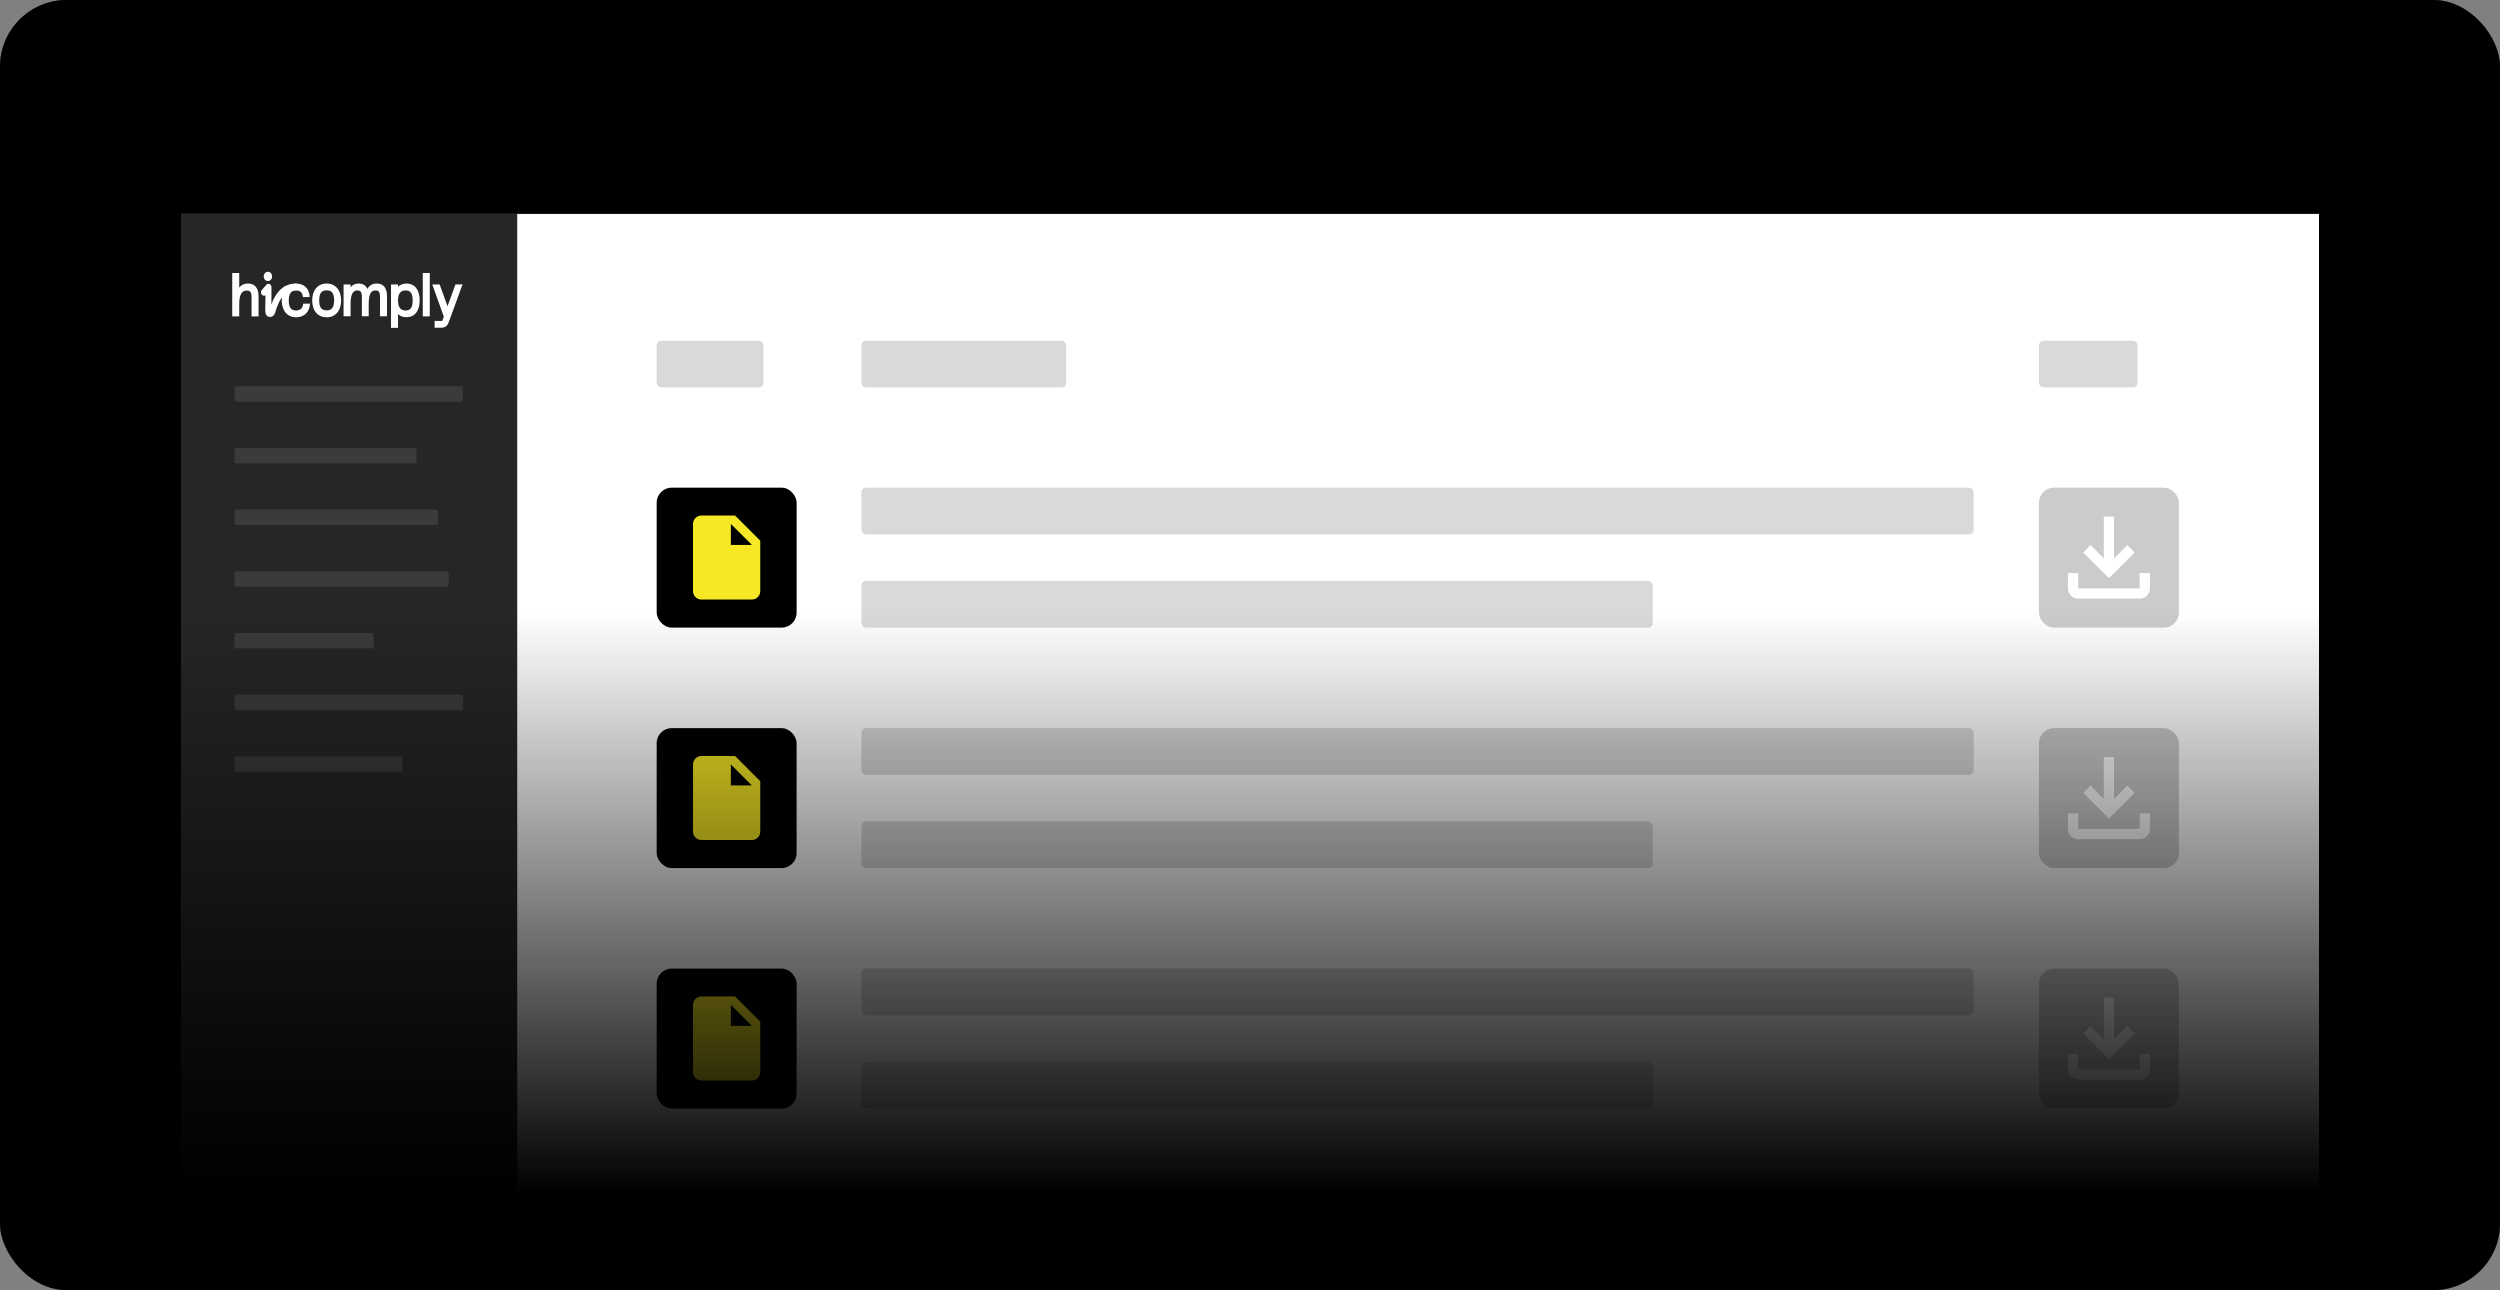 <svg width="374" height="193" viewBox="0 0 374 193" fill="none" xmlns="http://www.w3.org/2000/svg">
<rect x="0" y="0" width="374" height="193" fill="#808080" stroke="none"/>
<rect width="374" height="193" rx="10" fill="black"/>
<rect width="374" height="193" rx="10" fill="#6E6E6E"/>
<rect width="374" height="193" rx="10" fill="black"/>
<mask id="mask0_1484_2556" style="mask-type:alpha" maskUnits="userSpaceOnUse" x="21" y="23" width="330" height="170">
<rect x="21.015" y="23.819" width="329.953" height="169.181" fill="url(#paint0_linear_1484_2556)"/>
</mask>
<g mask="url(#mask0_1484_2556)">
<path d="M27.079 32H346.921V248.668H27.079V32Z" fill="white"/>
<rect x="27.079" y="32.001" width="50.298" height="216.668" fill="#262626"/>
<rect x="35.086" y="57.777" width="34.172" height="2.307" rx="0.289" fill="#3B3B3B"/>
<rect x="35.086" y="67.009" width="27.231" height="2.307" rx="0.289" fill="#3B3B3B"/>
<rect x="35.086" y="76.237" width="30.435" height="2.307" rx="0.289" fill="#3B3B3B"/>
<rect x="35.086" y="113.158" width="25.095" height="2.307" rx="0.289" fill="#3B3B3B"/>
<rect x="35.086" y="94.697" width="20.824" height="2.307" rx="0.289" fill="#3B3B3B"/>
<rect x="35.086" y="103.927" width="34.172" height="2.307" rx="0.289" fill="#3B3B3B"/>
<rect x="35.086" y="85.467" width="32.036" height="2.307" rx="0.289" fill="#3B3B3B"/>
<path d="M68.135 42.554L66.947 45.815L65.774 42.554H64.67L66.375 47.314H66.416L66.165 48.009H65.019V49.029H65.969C66.794 49.029 67.003 48.596 67.255 47.87L69.197 42.539L68.135 42.554Z" fill="white"/>
<path d="M44.359 42.431C43.661 42.4 42.962 42.57 42.361 42.988C41.858 43.343 41.453 43.837 41.132 44.378C40.922 44.749 40.741 45.151 40.601 45.568C40.601 44.703 40.601 43.822 40.615 42.957C40.615 42.524 40.112 42.277 39.847 42.601C39.623 42.864 39.4 43.127 39.162 43.389C38.785 43.807 39.302 44.44 39.707 44.178C39.707 44.718 39.707 45.275 39.693 45.816C39.693 46.341 39.567 47.175 40.154 47.376C40.405 47.469 40.699 47.407 40.908 47.206C41.09 47.036 41.16 46.789 41.23 46.557C41.286 46.387 41.342 46.217 41.397 46.047C41.411 46.001 41.439 45.939 41.453 45.893C41.467 45.877 41.481 45.8 41.495 45.785C41.537 45.676 41.579 45.584 41.621 45.476C41.733 45.213 41.872 44.966 42.012 44.734C42.026 44.703 42.124 44.579 42.11 44.595C42.138 44.548 42.166 44.517 42.208 44.471C42.306 44.347 42.417 44.224 42.529 44.1C42.557 44.069 42.585 44.054 42.613 44.023C42.627 44.008 42.641 44.008 42.641 43.992L42.655 43.977C42.711 43.93 42.781 43.884 42.836 43.837C42.906 43.791 42.99 43.745 43.074 43.699C43.102 43.683 43.13 43.668 43.158 43.652C43.13 43.668 43.242 43.621 43.255 43.606C43.423 43.544 43.605 43.498 43.772 43.451C43.786 43.451 43.786 43.451 43.8 43.451C43.814 43.451 43.814 43.451 43.828 43.451C43.884 43.451 43.954 43.436 44.01 43.436C44.122 43.436 44.233 43.436 44.345 43.436C44.597 43.451 44.792 43.204 44.792 42.941C44.806 42.648 44.611 42.447 44.359 42.431ZM40.294 46.48C40.28 46.511 40.28 46.526 40.294 46.48V46.48Z" fill="white"/>
<path d="M45.361 45.429C45.291 46.109 44.928 46.449 44.3 46.449C43.783 46.449 43.196 46.279 43.196 44.95C43.196 43.605 43.839 43.451 44.328 43.451C44.9 43.451 45.236 43.775 45.319 44.409V44.44H46.325V44.362C46.255 43.157 45.501 42.431 44.3 42.431C42.986 42.431 42.148 43.42 42.148 44.95C42.148 46.48 43 47.468 44.3 47.468C45.501 47.468 46.311 46.68 46.367 45.475V45.429H45.361Z" fill="white"/>
<path d="M60.801 42.416C60.284 42.416 59.865 42.586 59.544 42.91V42.555H58.496V49.045H59.544V46.975C59.865 47.299 60.284 47.454 60.801 47.454C62.044 47.454 62.785 46.511 62.785 44.935C62.785 43.359 62.044 42.416 60.801 42.416ZM60.675 43.451C61.206 43.451 61.737 43.637 61.737 44.95C61.737 46.264 61.192 46.449 60.675 46.449C59.907 46.449 59.544 45.955 59.544 44.95C59.544 43.946 59.907 43.451 60.675 43.451Z" fill="white"/>
<path d="M56.372 42.416C55.743 42.416 55.268 42.678 54.961 43.219C54.724 42.694 54.276 42.416 53.648 42.416C53.145 42.416 52.74 42.601 52.446 42.972V42.555H51.398V47.314H52.446V45.444C52.446 43.667 53.019 43.451 53.452 43.451C53.871 43.451 54.137 43.605 54.137 44.394V47.314H55.157V45.444C55.157 43.683 55.701 43.451 56.176 43.451C56.596 43.451 56.847 43.605 56.847 44.394V47.314H57.895V44.316C57.895 42.755 57.071 42.416 56.372 42.416Z" fill="white"/>
<path d="M48.87 42.416C47.556 42.416 46.704 43.404 46.704 44.934C46.704 46.495 47.542 47.469 48.87 47.469C50.183 47.469 51.035 46.48 51.035 44.934C51.021 43.404 50.183 42.416 48.87 42.416ZM48.87 46.433C48.087 46.433 47.752 45.985 47.752 44.934C47.752 43.884 48.087 43.435 48.87 43.435C49.414 43.435 49.987 43.621 49.987 44.934C49.973 45.985 49.638 46.433 48.87 46.433Z" fill="white"/>
<path d="M64.295 40.839H63.247V47.33H64.295V40.839Z" fill="white"/>
<path d="M37.074 42.416C36.543 42.416 36.11 42.617 35.789 43.018V40.839H34.741V47.33H35.789V45.46C35.789 44.115 36.152 43.466 36.906 43.466C37.353 43.466 37.633 43.621 37.633 44.425V47.33H38.681V44.347C38.667 43.065 38.136 42.416 37.074 42.416Z" fill="white"/>
<path d="M40.078 42.045C40.426 42.045 40.707 41.733 40.707 41.349C40.707 40.965 40.426 40.654 40.078 40.654C39.731 40.654 39.45 40.965 39.45 41.349C39.45 41.733 39.731 42.045 40.078 42.045Z" fill="white"/>
<rect x="98.239" y="50.978" width="15.976" height="6.979" rx="0.679" fill="#D9D9D9"/>
<rect x="128.875" y="50.978" width="30.627" height="6.979" rx="0.679" fill="#D9D9D9"/>
<rect x="305.027" y="50.978" width="14.764" height="6.979" rx="0.679" fill="#D9D9D9"/>
<rect x="128.875" y="72.954" width="166.383" height="6.979" rx="0.679" fill="#D9D9D9"/>
<rect x="128.875" y="86.91" width="118.384" height="6.979" rx="0.679" fill="#D9D9D9"/>
<rect x="98.239" y="72.954" width="20.935" height="20.935" rx="2.248" fill="black"/>
<path d="M104.934 89.692C104.589 89.692 104.293 89.569 104.047 89.323C103.8 89.077 103.677 88.781 103.677 88.435V78.377C103.677 78.032 103.8 77.736 104.047 77.489C104.293 77.243 104.589 77.12 104.934 77.12H109.963L113.735 80.892V88.435C113.735 88.781 113.612 89.077 113.366 89.323C113.12 89.569 112.824 89.692 112.478 89.692H104.934ZM109.335 81.52H112.478L109.335 78.377V81.52Z" fill="#F6E824"/>
<rect x="305.027" y="72.954" width="20.935" height="20.935" rx="2.248" fill="#CBCBCB"/>
<path d="M315.495 86.488L311.661 82.654L312.734 81.542L314.728 83.536V77.287H316.261V83.536L318.255 81.542L319.329 82.654L315.495 86.488ZM310.894 89.555C310.472 89.555 310.111 89.405 309.811 89.105C309.51 88.805 309.36 88.444 309.36 88.022V85.722H310.894V88.022H320.095V85.722H321.629V88.022C321.629 88.444 321.479 88.805 321.179 89.105C320.878 89.405 320.517 89.555 320.095 89.555H310.894Z" fill="white"/>
<rect x="128.875" y="108.929" width="166.383" height="6.979" rx="0.679" fill="#D9D9D9"/>
<rect x="128.875" y="122.886" width="118.384" height="6.979" rx="0.679" fill="#D9D9D9"/>
<rect x="98.239" y="108.929" width="20.935" height="20.935" rx="2.248" fill="black"/>
<path d="M104.934 125.668C104.589 125.668 104.293 125.545 104.047 125.299C103.8 125.053 103.677 124.757 103.677 124.411V114.353C103.677 114.007 103.8 113.711 104.047 113.465C104.293 113.219 104.589 113.096 104.934 113.096H109.963L113.735 116.867V124.411C113.735 124.757 113.612 125.053 113.366 125.299C113.12 125.545 112.824 125.668 112.478 125.668H104.934ZM109.335 117.496H112.478L109.335 114.353V117.496Z" fill="#F6E824"/>
<rect x="305.027" y="108.929" width="20.935" height="20.935" rx="2.248" fill="#CBCBCB"/>
<path d="M315.495 122.464L311.661 118.63L312.734 117.518L314.728 119.512V113.262H316.261V119.512L318.255 117.518L319.329 118.63L315.495 122.464ZM310.894 125.531C310.472 125.531 310.111 125.381 309.811 125.081C309.51 124.78 309.36 124.419 309.36 123.998V121.697H310.894V123.998H320.095V121.697H321.629V123.998C321.629 124.419 321.479 124.78 321.179 125.081C320.878 125.381 320.517 125.531 320.095 125.531H310.894Z" fill="white"/>
<rect x="128.875" y="144.905" width="166.383" height="6.979" rx="0.679" fill="#D9D9D9"/>
<rect x="128.875" y="158.862" width="118.384" height="6.979" rx="0.679" fill="#D9D9D9"/>
<rect x="98.239" y="144.905" width="20.935" height="20.935" rx="2.248" fill="black"/>
<path d="M104.934 161.644C104.589 161.644 104.293 161.521 104.047 161.275C103.8 161.029 103.677 160.733 103.677 160.387V150.329C103.677 149.983 103.8 149.687 104.047 149.441C104.293 149.195 104.589 149.072 104.934 149.072H109.963L113.735 152.843V160.387C113.735 160.733 113.612 161.029 113.366 161.275C113.12 161.521 112.824 161.644 112.478 161.644H104.934ZM109.335 153.472H112.478L109.335 150.329V153.472Z" fill="#F6E824"/>
<rect x="305.027" y="144.905" width="20.935" height="20.935" rx="2.248" fill="#CBCBCB"/>
<path d="M315.495 158.44L311.661 154.606L312.734 153.494L314.728 155.488V149.238H316.261V155.488L318.255 153.494L319.329 154.606L315.495 158.44ZM310.894 161.507C310.472 161.507 310.111 161.357 309.811 161.057C309.51 160.756 309.36 160.395 309.36 159.974V157.673H310.894V159.974H320.095V157.673H321.629V159.974C321.629 160.395 321.479 160.756 321.179 161.057C320.878 161.357 320.517 161.507 320.095 161.507H310.894Z" fill="white"/>
</g>
<defs>
<linearGradient id="paint0_linear_1484_2556" x1="185.992" y1="23.819" x2="185.992" y2="178.773" gradientUnits="userSpaceOnUse">
<stop offset="0.439" stop-color="#D9D9D9"/>
<stop offset="1" stop-color="#737373" stop-opacity="0"/>
</linearGradient>
</defs>
</svg>
